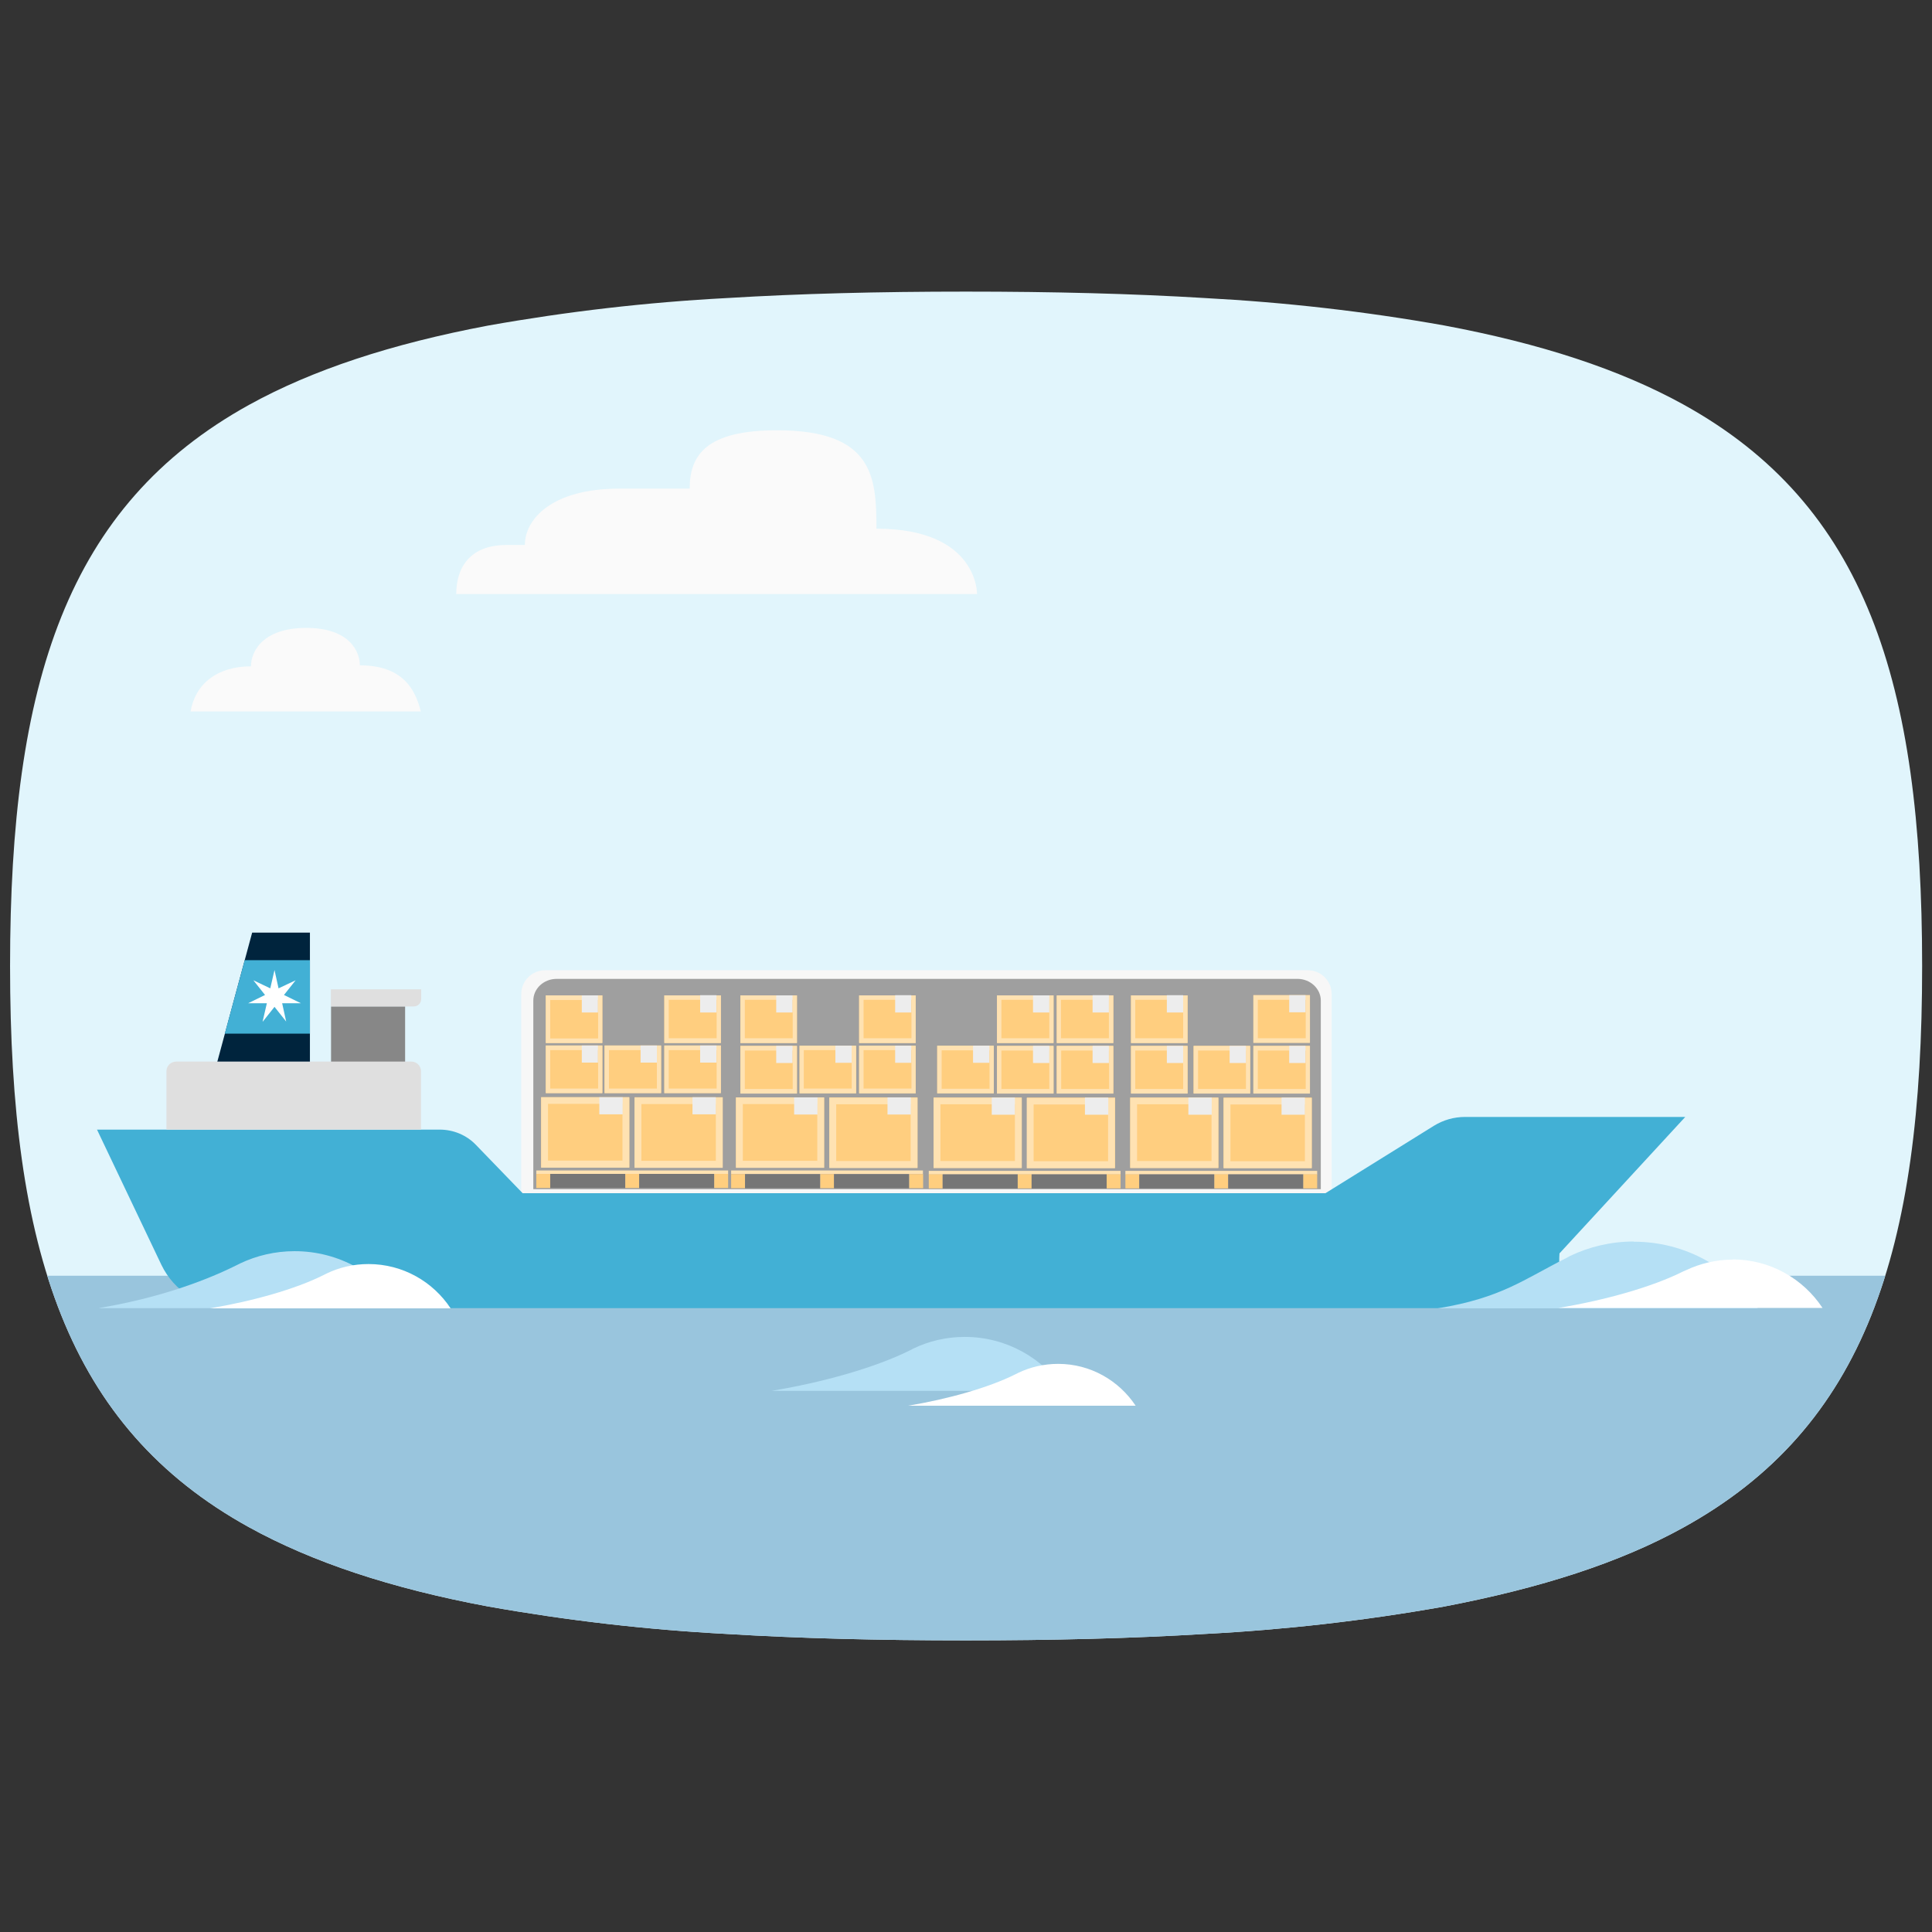 <svg xmlns="http://www.w3.org/2000/svg" xmlns:xlink="http://www.w3.org/1999/xlink" id="Layer_1" viewBox="0 0 96 96"><rect x="0" y="0" width="96" height="96" fill="#333333" stroke="none"/><defs><style>      .cls-1 {        fill: none;      }      .cls-2 {        fill: #dfdfdf;      }      .cls-3 {        fill: #ffe2b2;      }      .cls-4 {        fill: #767676;      }      .cls-5 {        fill: #99c5dd;      }      .cls-6 {        fill: #00243d;      }      .cls-7 {        fill: #fff;      }      .cls-8 {        fill: #ffce7f;      }      .cls-9 {        fill: #9f9f9f;      }      .cls-10 {        fill: #fafafa;      }      .cls-11 {        fill: #878787;      }      .cls-12 {        fill: #42b0d5;      }      .cls-13 {        fill: #f7f7f7;      }      .cls-14 {        fill: #e1f5fc;      }      .cls-15 {        fill: #b5e0f5;      }      .cls-16 {        fill: #ededed;      }      .cls-17 {        clip-path: url(#clippath);      }    </style><clipPath id="clippath"><path class="cls-1" d="M59.87,14.81c3.98.21,7.95.66,11.88,1.36,4.81.9,8.72,2.18,11.88,3.92,9.07,5,11.88,13.78,11.88,27.91s-2.8,22.91-11.88,27.91c-3.15,1.74-7.06,3-11.88,3.92-3.93.7-7.89,1.15-11.88,1.36-3.61.22-7.55.32-11.88.32s-8.27-.1-11.88-.32c-3.98-.21-7.95-.67-11.88-1.37-4.81-.9-8.72-2.2-11.87-3.94C3.34,70.89.5,62.11.5,48s2.84-22.88,11.87-27.88c3.15-1.74,7.06-3.03,11.87-3.94,3.93-.7,7.89-1.16,11.88-1.37,3.6-.22,7.55-.32,11.88-.32s8.26.1,11.88.32Z"></path></clipPath></defs><path class="cls-14" d="M59.87,14.81c3.98.21,7.95.66,11.88,1.36,4.81.9,8.72,2.18,11.88,3.92,9.07,5,11.88,13.78,11.88,27.91s-2.8,22.91-11.88,27.91c-3.15,1.74-7.06,3-11.88,3.92-3.93.7-7.89,1.15-11.88,1.36-3.61.22-7.55.32-11.88.32s-8.27-.1-11.88-.32c-3.98-.21-7.95-.67-11.88-1.37-4.81-.9-8.72-2.2-11.87-3.94C3.34,70.89.5,62.11.5,48s2.84-22.88,11.87-27.88c3.15-1.74,7.06-3.03,11.87-3.94,3.93-.7,7.89-1.16,11.88-1.37,3.6-.22,7.55-.32,11.88-.32s8.26.1,11.88.32Z"></path><g class="cls-17"><rect class="cls-5" x="-5.62" y="63.39" width="107.08" height="23.55"></rect></g><path class="cls-10" d="M17.88,33.05c0-.66-.5-1.85-2.66-1.85s-2.75,1.17-2.75,1.91c-1.67,0-2.76.86-3,2.24h11.44c-.28-1.12-.92-2.29-3.03-2.29h0Z"></path><path class="cls-10" d="M48.54,29.52h-25.87c0-1.26.63-2.44,2.5-2.44h.91c0-1.27,1.32-2.8,4.69-2.8h3.5c0-1.68.84-2.9,4.34-2.9,4.8,0,4.94,2.34,4.94,4.89,5.07,0,5,3.26,5,3.26h0Z"></path><g><path class="cls-13" d="M66.17,59.77v-10.37c0-.66-.53-1.19-1.19-1.19H27.09c-.66,0-1.19.53-1.19,1.19v10.37h40.28Z"></path><path class="cls-9" d="M65.63,59.09v-9.37c0-.59-.52-1.08-1.16-1.08H27.66c-.64,0-1.16.48-1.16,1.08v9.37h39.13Z"></path><rect class="cls-3" x="55.92" y="58.18" width="9.53" height=".18"></rect><rect class="cls-8" x="55.92" y="58.35" width=".69" height=".7"></rect><rect class="cls-4" x="56.61" y="58.35" width="3.73" height=".7"></rect><rect class="cls-8" x="60.34" y="58.35" width=".69" height=".7"></rect><rect class="cls-4" x="61.03" y="58.35" width="3.73" height=".7"></rect><rect class="cls-8" x="64.76" y="58.35" width=".69" height=".7"></rect><rect class="cls-8" x="62.28" y="51.97" width="2.81" height="2.36"></rect><path class="cls-3" d="M65.09,51.97h-2.81v.23h0v1.91h0v.23h2.81v-2.36h0ZM62.5,54.11v-1.91h2.38v1.91h-2.38Z"></path><polygon class="cls-16" points="64.87 52.82 64.47 52.82 64.06 52.82 64.06 51.97 64.87 51.97 64.87 52.82"></polygon><rect class="cls-4" x="64.47" y="52.54" width=".35" height="0"></rect><rect class="cls-4" x="64.47" y="52.59" width=".35" height="0"></rect><rect class="cls-4" x="64.47" y="52.63" width=".35" height="0"></rect><rect class="cls-4" x="64.47" y="52.67" width=".35" height="0"></rect><rect class="cls-4" x="64.47" y="52.71" width=".35" height="0"></rect><rect class="cls-4" x="64.47" y="52.76" width=".35" height="0"></rect><rect class="cls-8" x="60.8" y="54.54" width="4.38" height="3.49"></rect><path class="cls-3" d="M65.18,54.55h-4.38v.34h0v2.82h0v.34h4.38v-3.49h0ZM61.14,57.7v-2.82h3.7v2.82h-3.7Z"></path><polygon class="cls-16" points="64.84 55.39 64.26 55.39 63.68 55.39 63.68 54.54 64.84 54.54 64.84 55.39"></polygon><rect class="cls-4" x="64.26" y="55.12" width=".5" height="0"></rect><rect class="cls-4" x="64.26" y="55.16" width=".5" height="0"></rect><rect class="cls-4" x="64.26" y="55.2" width=".5" height="0"></rect><rect class="cls-4" x="64.26" y="55.24" width=".5" height="0"></rect><rect class="cls-4" x="64.26" y="55.29" width=".5" height="0"></rect><rect class="cls-4" x="64.26" y="55.33" width=".5" height="0"></rect><rect class="cls-8" x="56.16" y="54.54" width="4.38" height="3.49"></rect><path class="cls-3" d="M60.54,54.54h-4.38v.34h0v2.82h0v.34h4.38v-3.49h0ZM56.5,57.69v-2.82h3.7v2.82h-3.7Z"></path><polygon class="cls-16" points="60.21 55.39 59.63 55.39 59.05 55.39 59.05 54.54 60.21 54.54 60.21 55.39"></polygon><rect class="cls-4" x="59.63" y="55.12" width=".5" height="0"></rect><rect class="cls-4" x="59.63" y="55.16" width=".5" height="0"></rect><rect class="cls-4" x="59.63" y="55.2" width=".5" height="0"></rect><rect class="cls-4" x="59.63" y="55.24" width=".5" height="0"></rect><rect class="cls-4" x="59.63" y="55.29" width=".5" height="0"></rect><rect class="cls-4" x="59.63" y="55.33" width=".5" height="0"></rect><rect class="cls-8" x="56.2" y="51.97" width="2.81" height="2.36"></rect><path class="cls-3" d="M59.01,51.97h-2.81v.23h0v1.91h0v.23h2.81v-2.36h0ZM56.41,54.11v-1.91h2.38v1.91h-2.38Z"></path><polygon class="cls-16" points="58.79 52.82 58.39 52.82 57.98 52.82 57.98 51.97 58.79 51.97 58.79 52.82"></polygon><rect class="cls-4" x="58.39" y="52.54" width=".35" height="0"></rect><rect class="cls-4" x="58.39" y="52.59" width=".35" height="0"></rect><rect class="cls-4" x="58.39" y="52.63" width=".35" height="0"></rect><rect class="cls-4" x="58.39" y="52.67" width=".35" height="0"></rect><rect class="cls-4" x="58.39" y="52.71" width=".35" height="0"></rect><rect class="cls-4" x="58.39" y="52.76" width=".35" height="0"></rect><rect class="cls-8" x="62.28" y="49.45" width="2.81" height="2.36"></rect><path class="cls-3" d="M65.09,49.45h-2.81v.23h0v1.91h0v.23h2.81v-2.36h0ZM62.5,51.59v-1.91h2.38v1.91h-2.38Z"></path><polygon class="cls-16" points="64.87 50.3 64.47 50.3 64.06 50.3 64.06 49.45 64.87 49.45 64.87 50.3"></polygon><rect class="cls-4" x="64.47" y="50.03" width=".35" height="0"></rect><rect class="cls-4" x="64.47" y="50.07" width=".35" height="0"></rect><rect class="cls-4" x="64.47" y="50.11" width=".35" height="0"></rect><rect class="cls-4" x="64.47" y="50.15" width=".35" height="0"></rect><rect class="cls-4" x="64.47" y="50.2" width=".35" height="0"></rect><rect class="cls-4" x="64.47" y="50.24" width=".35" height="0"></rect><rect class="cls-8" x="56.2" y="49.46" width="2.81" height="2.36"></rect><path class="cls-3" d="M59.01,49.46h-2.81v.23h0v1.91h0v.23h2.81v-2.36h0ZM56.41,51.59v-1.91h2.38v1.91h-2.38Z"></path><polygon class="cls-16" points="58.79 50.31 58.39 50.31 57.98 50.31 57.98 49.45 58.79 49.45 58.79 50.31"></polygon><rect class="cls-4" x="58.39" y="50.03" width=".35" height="0"></rect><rect class="cls-4" x="58.39" y="50.07" width=".35" height="0"></rect><rect class="cls-4" x="58.39" y="50.11" width=".35" height="0"></rect><rect class="cls-4" x="58.39" y="50.16" width=".35" height="0"></rect><rect class="cls-4" x="58.39" y="50.2" width=".35" height="0"></rect><rect class="cls-4" x="58.39" y="50.24" width=".35" height="0"></rect><rect class="cls-8" x="52.51" y="49.46" width="2.81" height="2.36"></rect><path class="cls-3" d="M55.32,49.46h-2.81v.23h0v1.91h0v.23h2.81v-2.36h0ZM52.72,51.59v-1.91h2.38v1.91h-2.38Z"></path><polygon class="cls-16" points="55.1 50.31 54.7 50.31 54.29 50.31 54.29 49.45 55.1 49.45 55.1 50.31"></polygon><rect class="cls-4" x="54.7" y="50.03" width=".35" height="0"></rect><rect class="cls-4" x="54.7" y="50.07" width=".35" height="0"></rect><rect class="cls-4" x="54.7" y="50.11" width=".35" height="0"></rect><rect class="cls-4" x="54.7" y="50.16" width=".35" height="0"></rect><rect class="cls-4" x="54.7" y="50.2" width=".35" height="0"></rect><rect class="cls-4" x="54.7" y="50.24" width=".35" height="0"></rect><rect class="cls-8" x="49.54" y="49.46" width="2.81" height="2.36"></rect><path class="cls-3" d="M52.35,49.46h-2.81v.23h0v1.91h0v.23h2.81v-2.36h0ZM49.76,51.59v-1.91h2.38v1.91h-2.38Z"></path><polygon class="cls-16" points="52.14 50.31 51.73 50.31 51.33 50.31 51.33 49.46 52.14 49.46 52.14 50.31"></polygon><rect class="cls-4" x="51.73" y="50.03" width=".35" height="0"></rect><rect class="cls-4" x="51.73" y="50.07" width=".35" height="0"></rect><rect class="cls-4" x="51.73" y="50.12" width=".35" height="0"></rect><rect class="cls-4" x="51.73" y="50.16" width=".35" height="0"></rect><rect class="cls-4" x="51.73" y="50.2" width=".35" height="0"></rect><rect class="cls-4" x="51.73" y="50.24" width=".35" height="0"></rect><rect class="cls-8" x="42.69" y="49.46" width="2.81" height="2.36"></rect><path class="cls-3" d="M45.5,49.46h-2.81v.23h0v1.91h0v.23h2.81v-2.36h0ZM42.91,51.59v-1.91h2.38v1.91h-2.38Z"></path><polygon class="cls-16" points="45.28 50.31 44.88 50.31 44.48 50.31 44.48 49.45 45.28 49.45 45.28 50.31"></polygon><rect class="cls-4" x="44.88" y="50.03" width=".35" height="0"></rect><rect class="cls-4" x="44.88" y="50.07" width=".35" height="0"></rect><rect class="cls-4" x="44.88" y="50.11" width=".35" height="0"></rect><rect class="cls-4" x="44.88" y="50.16" width=".35" height="0"></rect><rect class="cls-4" x="44.88" y="50.2" width=".35" height="0"></rect><rect class="cls-4" x="44.88" y="50.24" width=".35" height="0"></rect><rect class="cls-8" x="33.01" y="49.46" width="2.81" height="2.36"></rect><path class="cls-3" d="M35.82,49.46h-2.81v.23h0v1.91h0v.23h2.81v-2.36h0ZM33.23,51.59v-1.91h2.38v1.91h-2.38Z"></path><polygon class="cls-16" points="35.6 50.31 35.2 50.31 34.79 50.31 34.79 49.45 35.6 49.45 35.6 50.31"></polygon><rect class="cls-4" x="35.2" y="50.03" width=".35" height="0"></rect><rect class="cls-4" x="35.2" y="50.07" width=".35" height="0"></rect><rect class="cls-4" x="35.2" y="50.11" width=".35" height="0"></rect><rect class="cls-4" x="35.2" y="50.16" width=".35" height="0"></rect><rect class="cls-4" x="35.2" y="50.2" width=".35" height="0"></rect><rect class="cls-4" x="35.2" y="50.24" width=".35" height="0"></rect><rect class="cls-8" x="27.12" y="49.46" width="2.81" height="2.36"></rect><path class="cls-3" d="M29.93,49.46h-2.81v.23h0v1.91h0v.23h2.81v-2.36h0ZM27.34,51.6v-1.91h2.38v1.91h-2.38Z"></path><polygon class="cls-16" points="29.71 50.31 29.31 50.31 28.91 50.31 28.91 49.46 29.71 49.46 29.71 50.31"></polygon><rect class="cls-4" x="29.31" y="50.04" width=".35" height="0"></rect><rect class="cls-4" x="29.31" y="50.08" width=".35" height="0"></rect><rect class="cls-4" x="29.31" y="50.12" width=".35" height="0"></rect><rect class="cls-4" x="29.31" y="50.16" width=".35" height="0"></rect><rect class="cls-4" x="29.31" y="50.21" width=".35" height="0"></rect><rect class="cls-4" x="29.31" y="50.25" width=".35" height="0"></rect><rect class="cls-8" x="36.79" y="49.46" width="2.81" height="2.36"></rect><path class="cls-3" d="M39.6,49.46h-2.81v.23h0v1.91h0v.23h2.81v-2.36h0ZM37.01,51.59v-1.91h2.38v1.91h-2.38Z"></path><polygon class="cls-16" points="39.38 50.31 38.98 50.31 38.57 50.31 38.57 49.46 39.38 49.46 39.38 50.31"></polygon><rect class="cls-4" x="38.98" y="50.03" width=".35" height="0"></rect><rect class="cls-4" x="38.98" y="50.08" width=".35" height="0"></rect><rect class="cls-4" x="38.98" y="50.12" width=".35" height="0"></rect><rect class="cls-4" x="38.98" y="50.16" width=".35" height="0"></rect><rect class="cls-4" x="38.98" y="50.2" width=".35" height="0"></rect><rect class="cls-4" x="38.98" y="50.25" width=".35" height="0"></rect><rect class="cls-8" x="27.12" y="51.95" width="2.81" height="2.36"></rect><path class="cls-3" d="M29.93,51.95h-2.81v.23h0v1.91h0v.23h2.81v-2.36h0ZM27.34,54.09v-1.91h2.38v1.91h-2.38Z"></path><polygon class="cls-16" points="29.71 52.8 29.31 52.8 28.91 52.8 28.91 51.95 29.71 51.95 29.71 52.8"></polygon><rect class="cls-4" x="29.31" y="52.53" width=".35" height="0"></rect><rect class="cls-4" x="29.31" y="52.57" width=".35" height="0"></rect><rect class="cls-4" x="29.31" y="52.61" width=".35" height="0"></rect><rect class="cls-4" x="29.31" y="52.65" width=".35" height="0"></rect><rect class="cls-4" x="29.31" y="52.7" width=".35" height="0"></rect><rect class="cls-4" x="29.31" y="52.74" width=".35" height="0"></rect><rect class="cls-8" x="59.31" y="51.97" width="2.81" height="2.36"></rect><path class="cls-3" d="M62.12,51.97h-2.81v.23h0v1.91h0v.23h2.81v-2.36h0ZM59.53,54.11v-1.91h2.38v1.91h-2.38Z"></path><polygon class="cls-16" points="61.91 52.82 61.5 52.82 61.1 52.82 61.1 51.97 61.91 51.97 61.91 52.82"></polygon><rect class="cls-4" x="61.5" y="52.54" width=".35" height="0"></rect><rect class="cls-4" x="61.5" y="52.59" width=".35" height="0"></rect><rect class="cls-4" x="61.5" y="52.63" width=".35" height="0"></rect><rect class="cls-4" x="61.5" y="52.67" width=".35" height="0"></rect><rect class="cls-4" x="61.5" y="52.71" width=".35" height="0"></rect><rect class="cls-4" x="61.5" y="52.76" width=".35" height="0"></rect><rect class="cls-3" x="46.15" y="58.18" width="9.53" height=".18"></rect><rect class="cls-8" x="46.15" y="58.35" width=".69" height=".7"></rect><rect class="cls-4" x="46.84" y="58.35" width="3.73" height=".7"></rect><rect class="cls-8" x="50.57" y="58.35" width=".69" height=".7"></rect><rect class="cls-4" x="51.26" y="58.35" width="3.73" height=".7"></rect><rect class="cls-8" x="54.99" y="58.35" width=".69" height=".7"></rect><rect class="cls-8" x="52.51" y="51.97" width="2.81" height="2.36"></rect><path class="cls-3" d="M55.32,51.97h-2.81v.23h0v1.91h0v.23h2.81v-2.36h0ZM52.73,54.11v-1.91h2.38v1.91h-2.38Z"></path><polygon class="cls-16" points="55.1 52.82 54.7 52.82 54.29 52.82 54.29 51.97 55.1 51.97 55.1 52.82"></polygon><rect class="cls-4" x="54.7" y="52.54" width=".35" height="0"></rect><rect class="cls-4" x="54.7" y="52.59" width=".35" height="0"></rect><rect class="cls-4" x="54.7" y="52.63" width=".35" height="0"></rect><rect class="cls-4" x="54.7" y="52.67" width=".35" height="0"></rect><rect class="cls-4" x="54.7" y="52.71" width=".35" height="0"></rect><rect class="cls-4" x="54.7" y="52.76" width=".35" height="0"></rect><rect class="cls-8" x="51.03" y="54.54" width="4.38" height="3.49"></rect><path class="cls-3" d="M55.4,54.55h-4.38v.34h0v2.82h0v.34h4.38v-3.49h0ZM51.36,57.7v-2.82h3.7v2.82h-3.7Z"></path><polygon class="cls-16" points="55.07 55.39 54.49 55.39 53.91 55.39 53.91 54.54 55.07 54.54 55.07 55.39"></polygon><rect class="cls-4" x="54.49" y="55.12" width=".5" height="0"></rect><rect class="cls-4" x="54.49" y="55.16" width=".5" height="0"></rect><rect class="cls-4" x="54.49" y="55.2" width=".5" height="0"></rect><rect class="cls-4" x="54.49" y="55.24" width=".5" height="0"></rect><rect class="cls-4" x="54.49" y="55.29" width=".5" height="0"></rect><rect class="cls-4" x="54.49" y="55.33" width=".5" height="0"></rect><rect class="cls-8" x="46.39" y="54.54" width="4.38" height="3.49"></rect><path class="cls-3" d="M50.77,54.54h-4.38v.34h0v2.82h0v.34h4.38v-3.49h0ZM46.73,57.69v-2.82h3.7v2.82h-3.7Z"></path><polygon class="cls-16" points="50.43 55.39 49.86 55.39 49.28 55.39 49.28 54.54 50.43 54.54 50.43 55.39"></polygon><rect class="cls-4" x="49.86" y="55.12" width=".5" height="0"></rect><rect class="cls-4" x="49.86" y="55.16" width=".5" height="0"></rect><rect class="cls-4" x="49.86" y="55.2" width=".5" height="0"></rect><rect class="cls-4" x="49.86" y="55.24" width=".5" height="0"></rect><rect class="cls-4" x="49.86" y="55.29" width=".5" height="0"></rect><rect class="cls-4" x="49.86" y="55.33" width=".5" height="0"></rect><rect class="cls-8" x="49.54" y="51.97" width="2.81" height="2.36"></rect><path class="cls-3" d="M52.35,51.97h-2.81v.23h0v1.91h0v.23h2.81v-2.36h0ZM49.76,54.11v-1.91h2.38v1.91h-2.38Z"></path><polygon class="cls-16" points="52.14 52.82 51.73 52.82 51.33 52.82 51.33 51.97 52.14 51.97 52.14 52.82"></polygon><rect class="cls-4" x="51.73" y="52.54" width=".35" height="0"></rect><rect class="cls-4" x="51.73" y="52.59" width=".35" height="0"></rect><rect class="cls-4" x="51.73" y="52.63" width=".35" height="0"></rect><rect class="cls-4" x="51.73" y="52.67" width=".35" height="0"></rect><rect class="cls-4" x="51.73" y="52.71" width=".35" height="0"></rect><rect class="cls-4" x="51.73" y="52.76" width=".35" height="0"></rect><rect class="cls-3" x="26.65" y="58.16" width="9.53" height=".18"></rect><rect class="cls-8" x="26.65" y="58.33" width=".69" height=".7"></rect><rect class="cls-4" x="27.34" y="58.33" width="3.73" height=".7"></rect><rect class="cls-8" x="31.07" y="58.33" width=".69" height=".7"></rect><rect class="cls-4" x="31.76" y="58.33" width="3.73" height=".7"></rect><rect class="cls-8" x="35.49" y="58.33" width=".69" height=".7"></rect><rect class="cls-8" x="33.01" y="51.95" width="2.81" height="2.36"></rect><path class="cls-3" d="M35.82,51.95h-2.81v.23h0v1.91h0v.23h2.81v-2.36h0ZM33.23,54.09v-1.91h2.38v1.91h-2.38Z"></path><polygon class="cls-16" points="35.6 52.8 35.2 52.8 34.79 52.8 34.79 51.95 35.6 51.95 35.6 52.8"></polygon><rect class="cls-4" x="35.2" y="52.52" width=".35" height="0"></rect><rect class="cls-4" x="35.2" y="52.57" width=".35" height="0"></rect><rect class="cls-4" x="35.2" y="52.61" width=".35" height="0"></rect><rect class="cls-4" x="35.2" y="52.65" width=".35" height="0"></rect><rect class="cls-4" x="35.2" y="52.69" width=".35" height="0"></rect><rect class="cls-4" x="35.2" y="52.74" width=".35" height="0"></rect><rect class="cls-8" x="36.79" y="51.97" width="2.81" height="2.36"></rect><path class="cls-3" d="M39.6,51.97h-2.81v.23h0v1.91h0v.23h2.81v-2.36h0ZM37.01,54.11v-1.91h2.38v1.91h-2.38Z"></path><polygon class="cls-16" points="39.38 52.82 38.98 52.82 38.57 52.82 38.57 51.97 39.38 51.97 39.38 52.82"></polygon><rect class="cls-4" x="38.98" y="52.55" width=".35" height="0"></rect><rect class="cls-4" x="38.98" y="52.59" width=".35" height="0"></rect><rect class="cls-4" x="38.98" y="52.63" width=".35" height="0"></rect><rect class="cls-4" x="38.98" y="52.67" width=".35" height="0"></rect><rect class="cls-4" x="38.98" y="52.72" width=".35" height="0"></rect><rect class="cls-4" x="38.98" y="52.76" width=".35" height="0"></rect><rect class="cls-8" x="31.53" y="54.52" width="4.38" height="3.49"></rect><path class="cls-3" d="M35.91,54.53h-4.38v.34h0v2.82h0v.34h4.38v-3.49h0ZM31.87,57.68v-2.82h3.7v2.82h-3.7Z"></path><polygon class="cls-16" points="35.57 55.37 34.99 55.37 34.41 55.37 34.41 54.52 35.57 54.52 35.57 55.37"></polygon><rect class="cls-4" x="34.99" y="55.1" width=".5" height="0"></rect><rect class="cls-4" x="34.99" y="55.14" width=".5" height="0"></rect><rect class="cls-4" x="34.99" y="55.18" width=".5" height="0"></rect><rect class="cls-4" x="34.99" y="55.22" width=".5" height="0"></rect><rect class="cls-4" x="34.99" y="55.27" width=".5" height="0"></rect><rect class="cls-4" x="34.99" y="55.31" width=".5" height="0"></rect><rect class="cls-8" x="26.89" y="54.52" width="4.38" height="3.49"></rect><path class="cls-3" d="M31.27,54.52h-4.38v.34h0v2.82h0v.34h4.38v-3.49h0ZM27.23,57.67v-2.82h3.7v2.82h-3.7Z"></path><polygon class="cls-16" points="30.94 55.37 30.36 55.37 29.78 55.37 29.78 54.52 30.94 54.52 30.94 55.37"></polygon><rect class="cls-4" x="30.36" y="55.1" width=".5" height="0"></rect><rect class="cls-4" x="30.36" y="55.14" width=".5" height="0"></rect><rect class="cls-4" x="30.36" y="55.18" width=".5" height="0"></rect><rect class="cls-4" x="30.36" y="55.22" width=".5" height="0"></rect><rect class="cls-4" x="30.36" y="55.27" width=".5" height="0"></rect><rect class="cls-4" x="30.36" y="55.31" width=".5" height="0"></rect><rect class="cls-8" x="30.04" y="51.95" width="2.81" height="2.36"></rect><path class="cls-3" d="M32.85,51.95h-2.81v.23h0v1.91h0v.23h2.81v-2.36h0ZM30.26,54.09v-1.91h2.38v1.91h-2.38Z"></path><polygon class="cls-16" points="32.64 52.8 32.23 52.8 31.83 52.8 31.83 51.95 32.64 51.95 32.64 52.8"></polygon><rect class="cls-4" x="32.23" y="52.52" width=".35" height="0"></rect><rect class="cls-4" x="32.23" y="52.57" width=".35" height="0"></rect><rect class="cls-4" x="32.23" y="52.61" width=".35" height="0"></rect><rect class="cls-4" x="32.23" y="52.65" width=".35" height="0"></rect><rect class="cls-4" x="32.23" y="52.69" width=".35" height="0"></rect><rect class="cls-4" x="32.23" y="52.74" width=".35" height="0"></rect><rect class="cls-8" x="46.57" y="51.96" width="2.81" height="2.36"></rect><path class="cls-3" d="M49.38,51.96h-2.81v.23h0v1.91h0v.23h2.81v-2.36h0ZM46.79,54.1v-1.91h2.38v1.91h-2.38Z"></path><polygon class="cls-16" points="49.16 52.81 48.76 52.81 48.35 52.81 48.35 51.96 49.16 51.96 49.16 52.81"></polygon><rect class="cls-4" x="48.76" y="52.54" width=".35" height="0"></rect><rect class="cls-4" x="48.76" y="52.58" width=".35" height="0"></rect><rect class="cls-4" x="48.76" y="52.62" width=".35" height="0"></rect><rect class="cls-4" x="48.76" y="52.66" width=".35" height="0"></rect><rect class="cls-4" x="48.76" y="52.71" width=".35" height="0"></rect><rect class="cls-4" x="48.76" y="52.75" width=".35" height="0"></rect><rect class="cls-3" x="36.33" y="58.16" width="9.53" height=".18"></rect><rect class="cls-8" x="36.33" y="58.34" width=".69" height=".7"></rect><rect class="cls-4" x="37.02" y="58.34" width="3.73" height=".7"></rect><rect class="cls-8" x="40.76" y="58.34" width=".69" height=".7"></rect><rect class="cls-4" x="41.44" y="58.34" width="3.73" height=".7"></rect><rect class="cls-8" x="45.18" y="58.34" width=".69" height=".7"></rect><rect class="cls-8" x="42.69" y="51.96" width="2.81" height="2.36"></rect><path class="cls-3" d="M45.5,51.96h-2.81v.23h0v1.91h0v.23h2.81v-2.36h0ZM42.91,54.09v-1.91h2.38v1.91h-2.38Z"></path><polygon class="cls-16" points="45.28 52.81 44.88 52.81 44.48 52.81 44.48 51.96 45.28 51.96 45.28 52.81"></polygon><rect class="cls-4" x="44.88" y="52.53" width=".35" height="0"></rect><rect class="cls-4" x="44.88" y="52.58" width=".35" height="0"></rect><rect class="cls-4" x="44.88" y="52.62" width=".35" height="0"></rect><rect class="cls-4" x="44.88" y="52.66" width=".35" height="0"></rect><rect class="cls-4" x="44.88" y="52.7" width=".35" height="0"></rect><rect class="cls-4" x="44.88" y="52.75" width=".35" height="0"></rect><rect class="cls-8" x="41.21" y="54.53" width="4.38" height="3.49"></rect><path class="cls-3" d="M45.59,54.54h-4.38v.34h0v2.82h0v.34h4.38v-3.49h0ZM41.55,57.69v-2.82h3.7v2.82h-3.7,0Z"></path><polygon class="cls-16" points="45.26 55.38 44.68 55.38 44.1 55.38 44.1 54.53 45.26 54.53 45.26 55.38"></polygon><rect class="cls-4" x="44.68" y="55.1" width=".5" height="0"></rect><rect class="cls-4" x="44.68" y="55.15" width=".5" height="0"></rect><rect class="cls-4" x="44.68" y="55.19" width=".5" height="0"></rect><rect class="cls-4" x="44.68" y="55.23" width=".5" height="0"></rect><rect class="cls-4" x="44.68" y="55.27" width=".5" height="0"></rect><rect class="cls-4" x="44.68" y="55.32" width=".5" height="0"></rect><rect class="cls-8" x="36.57" y="54.53" width="4.38" height="3.49"></rect><path class="cls-3" d="M40.95,54.53h-4.38v.34h0v2.82h0v.34h4.38v-3.49h0ZM36.91,57.68v-2.82h3.7v2.82h-3.7Z"></path><polygon class="cls-16" points="40.62 55.38 40.04 55.38 39.46 55.38 39.46 54.53 40.62 54.53 40.62 55.38"></polygon><rect class="cls-4" x="40.04" y="55.1" width=".5" height="0"></rect><rect class="cls-4" x="40.04" y="55.15" width=".5" height="0"></rect><rect class="cls-4" x="40.04" y="55.19" width=".5" height="0"></rect><rect class="cls-4" x="40.04" y="55.23" width=".5" height="0"></rect><rect class="cls-4" x="40.04" y="55.27" width=".5" height="0"></rect><rect class="cls-4" x="40.04" y="55.32" width=".5" height="0"></rect><rect class="cls-8" x="39.73" y="51.96" width="2.81" height="2.36"></rect><path class="cls-3" d="M42.54,51.96h-2.81v.23h0v1.91h0v.23h2.81v-2.36h0ZM39.94,54.09v-1.91h2.38v1.91h-2.38,0Z"></path><polygon class="cls-16" points="42.32 52.81 41.91 52.81 41.51 52.81 41.51 51.96 42.32 51.96 42.32 52.81"></polygon><rect class="cls-4" x="41.91" y="52.53" width=".35" height="0"></rect><rect class="cls-4" x="41.91" y="52.58" width=".35" height="0"></rect><rect class="cls-4" x="41.91" y="52.62" width=".35" height="0"></rect><rect class="cls-4" x="41.91" y="52.66" width=".35" height="0"></rect><rect class="cls-4" x="41.91" y="52.7" width=".35" height="0"></rect><rect class="cls-4" x="41.91" y="52.75" width=".35" height="0"></rect></g><g><polygon class="cls-6" points="15.4 53.12 15.4 46.34 12.53 46.34 10.7 53.12 15.4 53.12"></polygon><path class="cls-12" d="M78.55,65H11.43c-1.45,0-2.78-.84-3.41-2.15l-3.2-6.72h17.03c.68,0,1.33.27,1.8.76l2.32,2.4h39.89l5.39-3.35c.47-.29,1-.44,1.55-.44h10.94l-6.25,6.78c-.08,1.18.22,2.11,1.07,2.72"></path><rect class="cls-11" x="16.45" y="50.01" width="3.68" height="3.11"></rect><path class="cls-2" d="M8.27,56.13v-2.9c0-.27.22-.48.48-.48h11.69c.27,0,.48.22.48.48v2.9"></path><path class="cls-2" d="M16.45,49.16h4.48v.48c0,.2-.16.37-.37.37h-4.12v-.85Z"></path><polygon class="cls-12" points="11.17 51.36 15.4 51.36 15.4 47.71 12.16 47.71 11.17 51.36"></polygon><polygon class="cls-7" points="13.17 49.44 12.59 48.71 12.59 48.71 13.43 49.11 13.64 48.2 13.64 48.2 13.84 49.11 14.69 48.71 14.69 48.71 14.11 49.44 14.95 49.85 14.95 49.85 14.02 49.85 14.22 50.76 14.22 50.76 13.64 50.03 13.06 50.76 13.05 50.76 13.26 49.85 12.33 49.85 12.33 49.85 13.17 49.44"></polygon><path class="cls-15" d="M14.64,62.17c-.97,0-1.89.22-2.71.61h0l-.08.04-.08.04c-1.82.91-4.18,1.69-6.88,2.14h15.01c-1.13-1.71-3.06-2.83-5.26-2.83"></path><path class="cls-7" d="M18.31,62.81c-.75,0-1.47.17-2.1.48h0l-.06.03-.06.03c-1.41.71-3.56,1.31-5.66,1.66h11.96c-.87-1.32-2.37-2.2-4.08-2.2"></path><path class="cls-15" d="M81.18,61.69c-1.13,0-2.21.26-3.17.72h0l-.09.05-.09.05c-2.13,1.07-3.22,1.98-6.38,2.5h15.89c-1.32-2-3.58-3.31-6.15-3.31"></path><path class="cls-7" d="M86.1,62.59c-.82,0-1.61.19-2.31.52h0l-.07.03-.07.03c-1.55.78-3.91,1.44-6.21,1.82h13.12c-.96-1.45-2.6-2.41-4.47-2.41"></path><path class="cls-15" d="M47.94,66.43c-.92,0-1.79.21-2.56.58h0l-.07.04-.08.04c-1.72.86-4.34,1.6-6.89,2.02h14.57c-1.06-1.61-2.89-2.68-4.97-2.68"></path><path class="cls-7" d="M52.58,67.77c-.71,0-1.39.16-1.99.45h0l-.06.03-.06.03c-1.33.67-3.37,1.24-5.35,1.57h11.31c-.83-1.25-2.24-2.08-3.85-2.08"></path></g></svg>